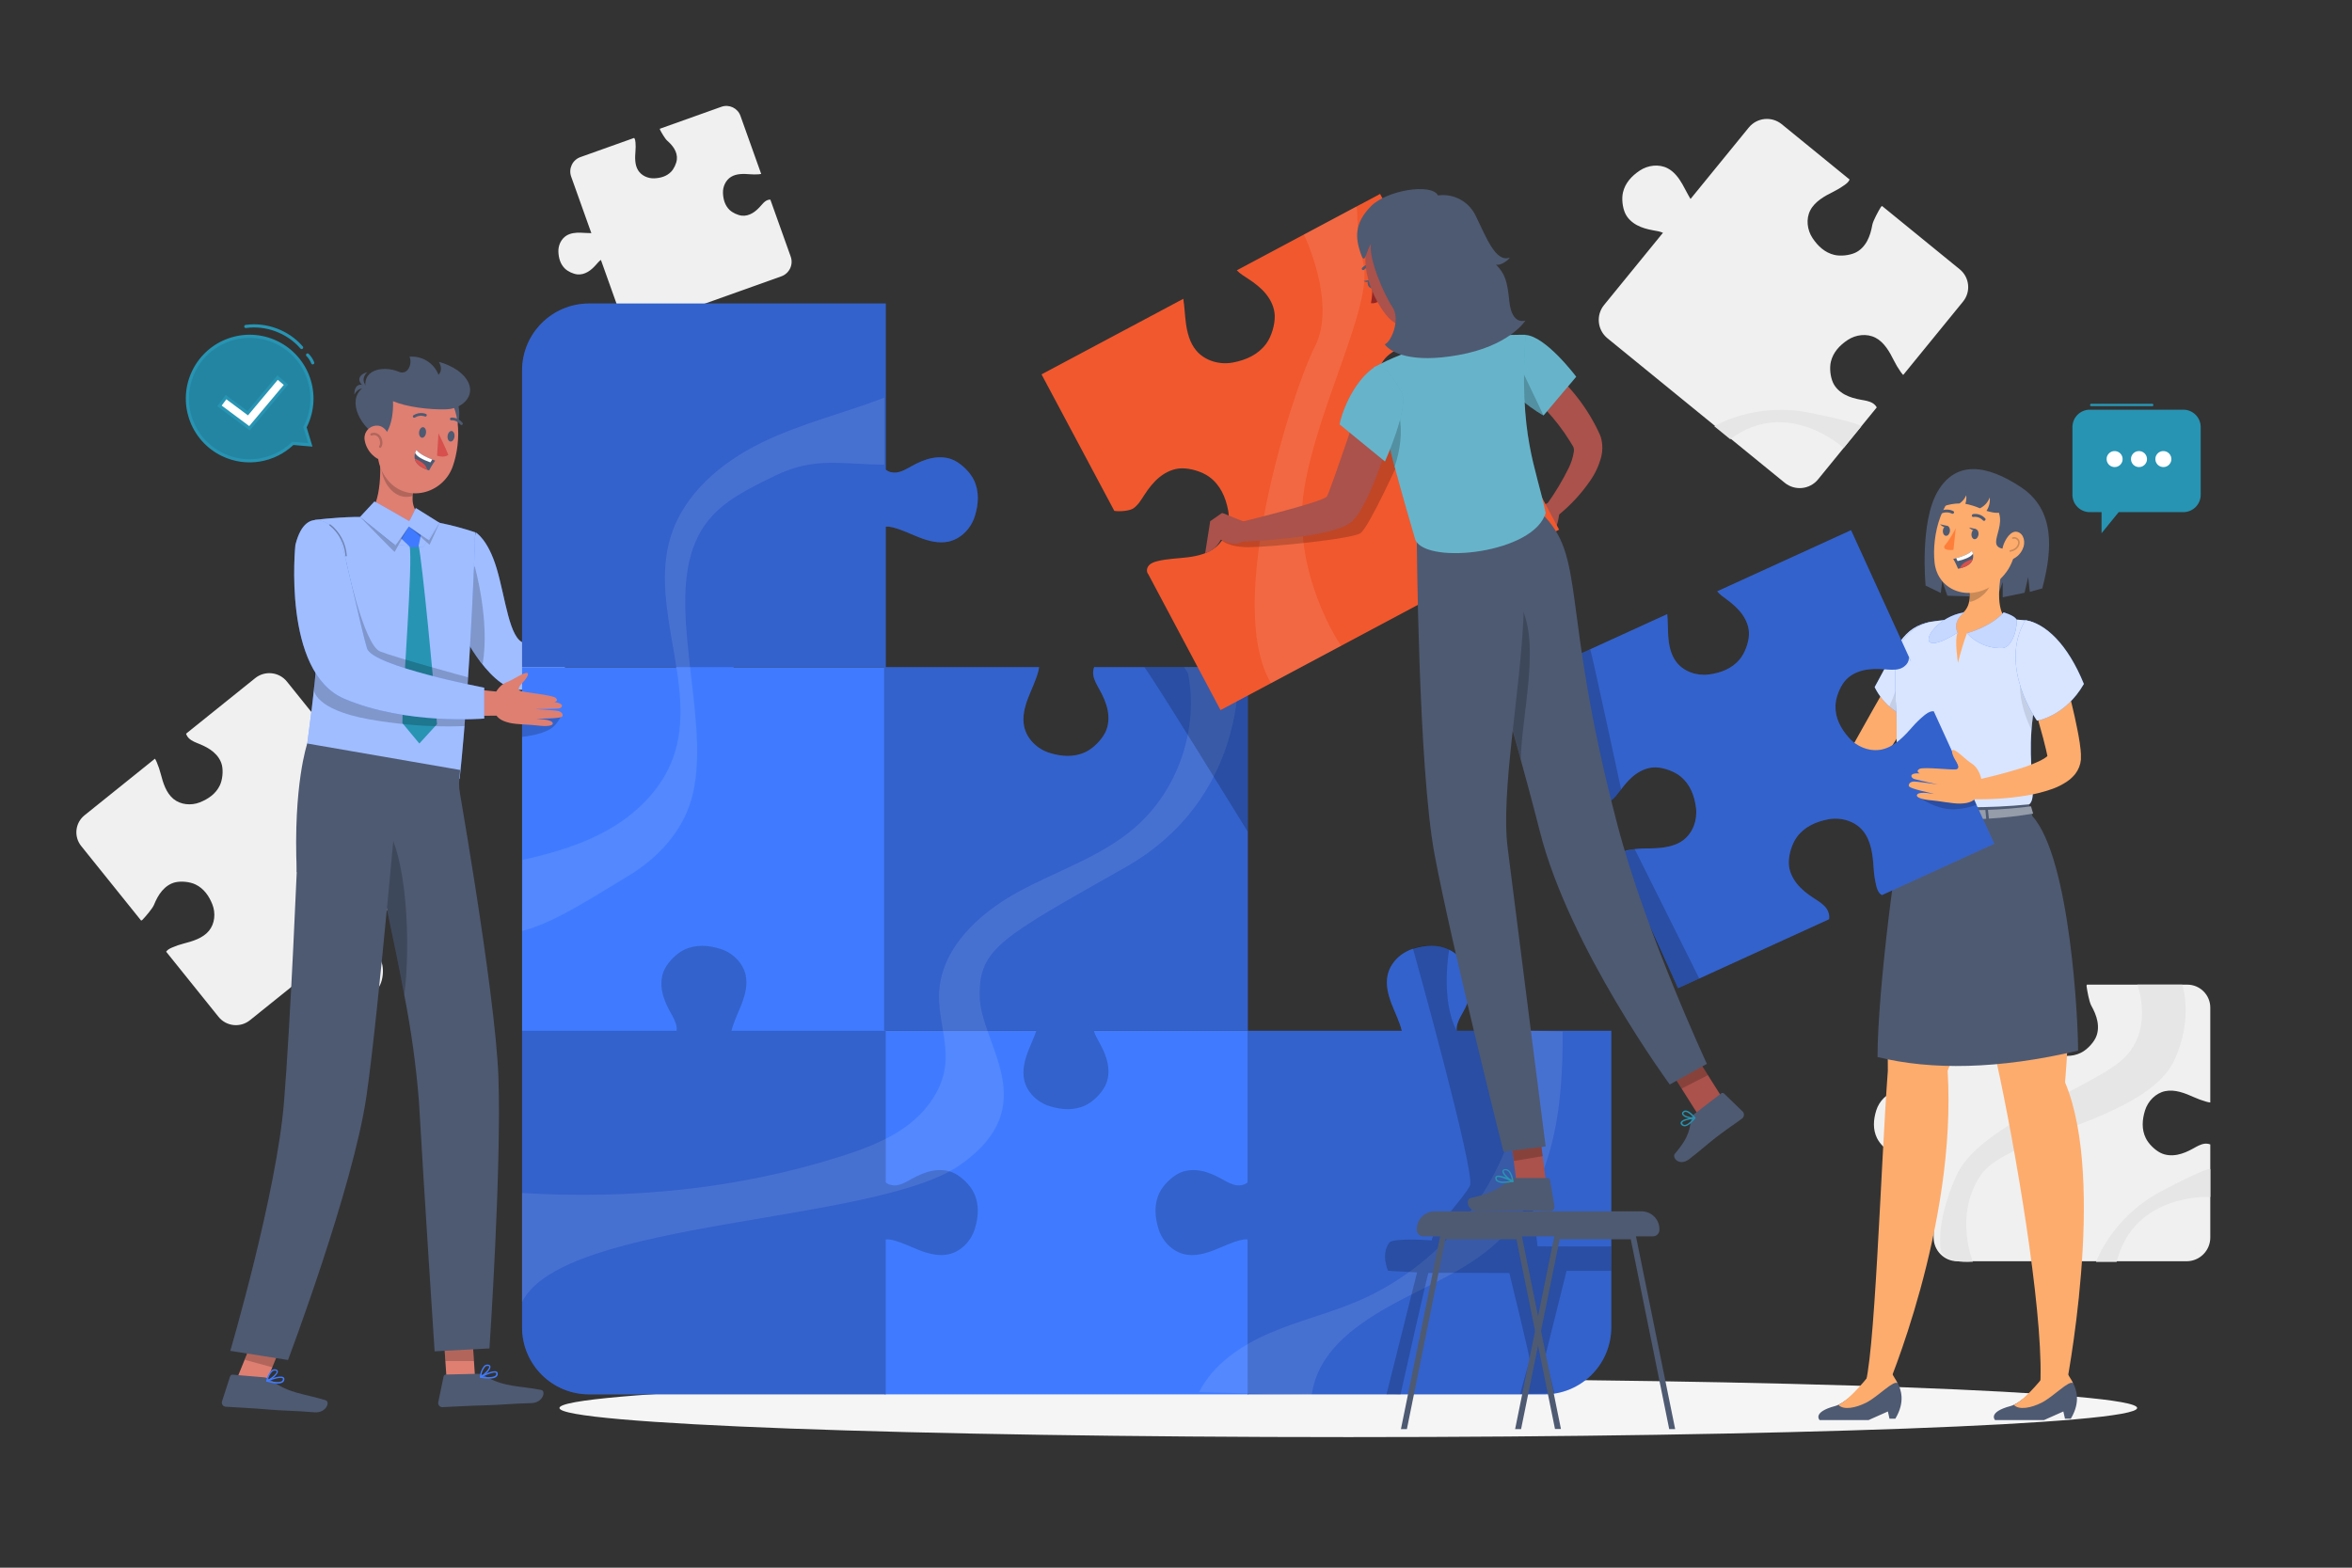 <?xml version="1.0" encoding="UTF-8"?>
<svg xmlns="http://www.w3.org/2000/svg" width="750" height="500" viewBox="0 0 750 500" fill="none">
  <rect x="0" y="0" width="750" height="500" fill="#333333" stroke="none"/>
  <path d="M704.811 394.701V365.008C704.248 364.782 703.606 364.701 703.007 364.776C701.685 364.942 700.512 365.667 699.346 366.311C697.753 367.192 696.071 367.957 694.282 368.294C692.493 368.631 690.577 368.513 688.95 367.698C687.116 366.779 685.114 364.807 684.223 362.959C682.876 360.163 683.077 357.122 684.001 354.159C684.925 351.196 687.374 348.653 690.411 348.013C693.53 347.357 696.818 348.686 699.554 349.918C700.836 350.495 702.154 350.985 703.508 351.364C703.924 351.48 704.367 351.589 704.81 351.634V321.372C704.81 317.325 701.529 314.044 697.482 314.044H665.45C665.376 314.205 665.339 314.378 665.363 314.566C665.529 315.888 666.194 319.514 666.838 320.68C667.719 322.274 668.484 323.955 668.821 325.744C669.158 327.533 669.04 329.449 668.225 331.076C667.306 332.91 665.334 334.912 663.486 335.803C660.69 337.15 657.649 336.949 654.686 336.025C651.723 335.101 649.18 332.652 648.54 329.615C647.871 326.439 649.262 323.086 650.514 320.321C651.088 319.052 651.565 317.743 651.926 316.398C652.129 315.639 652.306 314.8 652.065 314.044H624.072C619.94 314.044 616.59 317.394 616.59 321.526V350.984C614.897 350.394 613.268 349.607 611.59 348.964C609.395 348.123 607.003 347.528 604.703 348.012C601.666 348.651 599.217 351.195 598.293 354.158C597.369 357.121 597.168 360.162 598.515 362.958C599.406 364.807 601.407 366.778 603.242 367.697C604.87 368.513 606.785 368.63 608.574 368.293C610.363 367.956 612.045 367.191 613.638 366.31C614.591 365.783 615.55 365.207 616.591 364.922V394.699C616.591 398.877 619.978 402.264 624.156 402.264H697.247C701.424 402.266 704.811 398.879 704.811 394.701Z" fill="#F0F0F0"></path>
  <path d="M681.563 314.045C681.563 314.045 687.407 329.483 675.872 338.71C664.337 347.938 630.656 359.319 623.735 375.16C616.814 391.001 618.979 399.079 618.979 399.079C618.979 399.079 620.044 403.062 629.118 402.414C629.118 402.414 622.969 387.617 631.58 374.852C640.191 362.087 684.571 357.345 693.405 338.019C699.557 324.56 695.866 314.044 695.866 314.044H681.563V314.045Z" fill="#E6E6E6"></path>
  <path d="M668.377 402.485C668.377 402.485 673.346 388.324 689.078 379.993C704.811 371.662 704.811 372.924 704.811 372.924V381.76C704.811 381.76 680.495 380.293 674.941 402.485H668.377Z" fill="#E6E6E6"></path>
  <path d="M579.733 152.899L598.456 129.935C598.163 129.405 597.718 128.938 597.207 128.618C596.08 127.913 594.716 127.734 593.408 127.497C591.62 127.173 589.837 126.705 588.241 125.838C586.645 124.97 585.238 123.671 584.493 122.014C583.654 120.146 583.349 117.359 583.826 115.368C584.547 112.356 586.62 110.131 589.203 108.422C591.786 106.713 595.284 106.29 598.036 107.711C600.862 109.17 602.567 112.271 603.905 114.95C604.532 116.205 605.243 117.415 606.051 118.562C606.299 118.914 606.574 119.278 606.888 119.592L625.97 96.188C628.522 93.058 628.053 88.452 624.924 85.9L600.151 65.702C599.992 65.78 599.855 65.89 599.755 66.051C599.05 67.178 597.277 70.401 597.041 71.71C596.717 73.498 596.249 75.281 595.382 76.876C594.514 78.472 593.215 79.879 591.558 80.624C589.69 81.463 586.904 81.769 584.912 81.291C581.9 80.57 579.675 78.497 577.966 75.914C576.257 73.331 575.834 69.832 577.255 67.081C578.741 64.203 581.931 62.487 584.642 61.138C585.886 60.519 587.08 59.806 588.207 58.993C588.843 58.535 589.509 57.998 589.798 57.261L568.151 39.609C564.955 37.004 560.252 37.483 557.646 40.678L539.071 63.461C538.133 61.937 537.37 60.3 536.477 58.745C535.31 56.712 533.835 54.742 531.752 53.666C529 52.245 525.502 52.669 522.919 54.377C520.336 56.087 518.263 58.312 517.541 61.324C517.064 63.315 517.369 66.102 518.208 67.969C518.952 69.626 520.36 70.925 521.956 71.793C523.552 72.662 525.335 73.13 527.123 73.453C528.192 73.647 529.297 73.805 530.281 74.242L511.505 97.269C508.87 100.501 509.354 105.256 512.585 107.891L569.111 153.98C572.343 156.614 577.098 156.13 579.733 152.899Z" fill="#F0F0F0"></path>
  <path d="M546.647 135.945C546.647 135.945 559.419 128.126 576.84 131.604C594.26 135.082 593.464 136.058 593.464 136.058L587.892 142.891C587.892 142.891 570.012 126.423 551.723 140.084L546.647 135.945Z" fill="#E6E6E6"></path>
  <path d="M81.37 216.286L59.337 233.997C59.505 234.55 59.828 235.074 60.241 235.474C61.152 236.356 62.39 236.794 63.564 237.274C65.168 237.931 66.739 238.722 68.056 239.849C69.373 240.976 70.428 242.467 70.794 244.162C71.206 246.072 70.937 248.733 70.097 250.496C68.826 253.163 66.449 254.828 63.699 255.91C60.949 256.992 57.601 256.692 55.315 254.819C52.968 252.896 51.993 249.664 51.275 246.898C50.939 245.603 50.516 244.332 49.99 243.101C49.829 242.723 49.645 242.329 49.413 241.974L26.958 260.025C23.955 262.439 23.478 266.83 25.891 269.833L44.997 293.602C45.161 293.561 45.311 293.485 45.436 293.355C46.318 292.443 48.612 289.787 49.093 288.613C49.75 287.009 50.541 285.438 51.668 284.121C52.795 282.804 54.286 281.749 55.981 281.383C57.891 280.971 60.552 281.24 62.315 282.08C64.982 283.352 66.647 285.728 67.729 288.478C68.811 291.228 68.511 294.576 66.638 296.862C64.68 299.253 61.362 300.22 58.564 300.941C57.28 301.272 56.024 301.699 54.811 302.233C54.127 302.534 53.399 302.904 52.982 303.534L69.679 324.306C72.144 327.372 76.628 327.86 79.694 325.395L101.553 307.824C102.125 309.432 102.513 311.111 103.037 312.739C103.722 314.869 104.707 316.999 106.438 318.417C108.724 320.289 112.072 320.59 114.822 319.508C117.572 318.426 119.948 316.762 121.22 314.095C122.061 312.332 122.329 309.671 121.917 307.761C121.551 306.067 120.496 304.575 119.179 303.448C117.862 302.321 116.291 301.53 114.687 300.873C113.727 300.48 112.728 300.111 111.896 299.51L133.991 281.749C137.091 279.257 137.584 274.723 135.092 271.623L91.495 217.387C89.004 214.287 84.471 213.794 81.37 216.286Z" fill="#F0F0F0"></path>
  <path d="M252.139 81.845L245.65 63.665C245.255 63.65 244.845 63.74 244.495 63.917C243.722 64.307 243.162 65.008 242.589 65.657C241.806 66.544 240.944 67.38 239.922 67.978C238.9 68.575 237.702 68.922 236.527 68.778C235.203 68.616 233.547 67.846 232.597 66.909C231.161 65.491 230.62 63.585 230.538 61.569C230.456 59.553 231.4 57.46 233.12 56.405C234.886 55.322 237.19 55.417 239.134 55.574C240.045 55.647 240.959 55.659 241.871 55.596C242.151 55.577 242.446 55.546 242.727 55.477L236.114 36.948C235.23 34.47 232.504 33.178 230.026 34.063L210.413 41.063C210.403 41.178 210.418 41.292 210.474 41.402C210.864 42.175 212.064 44.25 212.713 44.823C213.601 45.606 214.437 46.468 215.034 47.49C215.631 48.512 215.978 49.71 215.834 50.885C215.672 52.209 214.903 53.866 213.965 54.815C212.547 56.251 210.641 56.792 208.625 56.874C206.609 56.956 204.516 56.012 203.461 54.292C202.357 52.493 202.477 50.137 202.638 48.17C202.712 47.268 202.718 46.362 202.645 45.46C202.604 44.951 202.529 44.399 202.216 43.988L185.076 50.105C182.546 51.008 181.227 53.791 182.13 56.321L188.568 74.358C187.402 74.367 186.233 74.241 185.065 74.214C183.538 74.179 181.943 74.337 180.64 75.136C178.92 76.191 177.976 78.283 178.058 80.3C178.14 82.316 178.681 84.222 180.117 85.64C181.066 86.577 182.723 87.347 184.047 87.509C185.222 87.653 186.42 87.306 187.442 86.709C188.464 86.112 189.326 85.276 190.109 84.388C190.577 83.857 191.039 83.295 191.614 82.893L198.121 101.125C199.034 103.683 201.848 105.017 204.406 104.104L249.158 88.131C251.719 87.217 253.052 84.403 252.139 81.845Z" fill="#F0F0F0"></path>
  <path d="M681.491 449.064C681.491 454.194 568.87 458.353 429.945 458.353C291.02 458.353 178.399 454.194 178.399 449.064C178.399 443.933 291.02 439.774 429.945 439.774C568.87 439.774 681.491 443.933 681.491 449.064Z" fill="#F5F5F5"></path>
  <path d="M696.218 130.671H666.387C663.332 130.671 660.855 133.148 660.855 136.203V157.81C660.855 160.865 663.332 163.342 666.387 163.342H670.137V170.066L675.601 163.342H696.219C699.274 163.342 701.751 160.865 701.751 157.81V136.203C701.75 133.147 699.273 130.671 696.218 130.671Z" fill="#2794B3"></path>
  <path d="M673.903 143.892C675.63 143.628 677.096 145.094 676.831 146.821C676.666 147.897 675.787 148.777 674.71 148.942C672.983 149.207 671.516 147.74 671.781 146.012C671.947 144.936 672.827 144.057 673.903 143.892ZM679.552 146.012C679.287 147.739 680.753 149.206 682.481 148.942C683.557 148.777 684.437 147.898 684.602 146.821C684.866 145.094 683.4 143.628 681.674 143.892C680.597 144.057 679.717 144.936 679.552 146.012ZM687.323 146.012C687.058 147.739 688.524 149.206 690.252 148.942C691.328 148.777 692.208 147.898 692.373 146.821C692.637 145.094 691.172 143.628 689.445 143.892C688.367 144.057 687.488 144.936 687.323 146.012Z" fill="white"></path>
  <path d="M666.832 129.537C673.321 129.537 679.81 129.537 686.298 129.537C686.781 129.537 686.781 128.787 686.298 128.787C679.809 128.787 673.32 128.787 666.832 128.787C666.349 128.787 666.348 129.537 666.832 129.537Z" fill="#2794B3"></path>
  <path d="M93.599 141.428L93.376 141.408L93.213 141.562C87.394 147.039 78.595 148.68 70.974 144.999C61.099 140.228 56.962 128.357 61.733 118.482C66.504 108.608 78.376 104.471 88.249 109.242C98.123 114.013 102.26 125.884 97.49 135.758C97.474 135.792 97.454 135.828 97.426 135.876C97.4 135.922 97.364 135.983 97.332 136.047L97.242 136.226L97.299 136.417L98.955 141.894L93.599 141.428Z" fill="#2385A1" stroke="#2794B3"></path>
  <path d="M78.372 104.125C84.924 103.195 91.873 105.813 96.183 110.836" stroke="#2794B3" stroke-miterlimit="10" stroke-linecap="round" stroke-linejoin="round"></path>
  <path d="M98.078 113.209C98.791 113.924 99.353 114.788 99.719 115.729" stroke="#2794B3" stroke-miterlimit="10" stroke-linecap="round" stroke-linejoin="round"></path>
  <path d="M78.618 131.513L78.997 131.795L79.3 131.433L88.512 120.445L91.196 122.693L79.557 136.578L69.99 129.455L72.081 126.646L78.618 131.513Z" fill="white" stroke="#2794B3"></path>
  <path d="M614.031 186.781C614.031 186.781 612.067 166.535 617.932 156.652C623.797 146.769 633.601 148.2 644.407 155.352C655.213 162.504 654.628 174.961 651.234 187.665L647.255 188.77L646.748 184.037L645.591 189.056L638.621 190.499V185.636L636.892 190.499L620.963 189.992L619.338 185.311L618.883 189.121L614.031 186.781Z" fill="#4E5A72"></path>
  <path d="M619.011 212.359C613.966 221.253 608.608 229.901 602.965 238.444L600.91 241.578C600.793 241.773 600.416 242.293 600.117 242.696C599.807 243.102 599.473 243.488 599.116 243.853C598.455 244.529 597.738 245.147 596.97 245.7C594.334 247.455 591.378 248.675 588.271 249.289C582.877 250.406 577.334 250.608 571.874 249.887C570.262 249.702 569.104 248.245 569.289 246.632C569.437 245.342 570.414 244.303 571.692 244.074H571.887C576.578 243.332 581.186 242.135 585.644 240.498C587.478 239.834 589.182 238.852 590.676 237.598C590.912 237.368 591.129 237.12 591.326 236.857C591.326 236.74 591.495 236.636 591.534 236.532C591.606 236.366 591.688 236.206 591.781 236.051L593.64 232.735C598.594 223.867 603.627 215.024 608.88 206.364C610.532 203.552 614.15 202.612 616.962 204.264C619.774 205.916 620.714 209.534 619.062 212.346L619.011 212.359Z" fill="#FDAC6D"></path>
  <path d="M561.822 244.281L564.059 242.422C564.899 241.717 566.029 241.465 567.089 241.746L572.043 243.046C574.028 243.571 575.637 245.025 576.36 246.947L576.802 248.13C573.317 251.485 567.062 252.525 567.062 252.525L565.32 253.032C563.825 253.496 562.236 252.661 561.772 251.166C561.771 251.164 561.771 251.162 561.77 251.16L560.743 247.701C560.392 246.448 560.815 245.106 561.822 244.281Z" fill="#FDAC6D"></path>
  <path d="M615.916 198.263C606.424 200.005 604.876 206.39 597.789 219.159C600.473 224.611 605.477 228.558 611.404 229.9C611.404 229.9 627.789 207.574 615.916 198.263Z" fill="#407BFF"></path>
  <path opacity="0.8" d="M615.916 198.263C606.424 200.005 604.876 206.39 597.789 219.159C600.473 224.611 605.477 228.558 611.404 229.9C611.404 229.9 627.789 207.574 615.916 198.263Z" fill="white"></path>
  <path opacity="0.1" d="M605.605 216.182C604.901 219.326 603.841 222.38 602.445 225.284C604.967 227.598 608.059 229.2 611.404 229.926C613.994 226.276 616.175 222.351 617.906 218.223L605.605 216.182Z" fill="black"></path>
  <path d="M604.486 211.059C604.271 216.66 604.358 222.268 604.746 227.859C605.045 235.154 603.771 255.92 608.946 257.234C612.938 259.575 633.184 258.716 646.11 257.052C652.261 255.245 641.832 239.107 653.249 208.94C655.239 203.739 651.246 198.355 645.447 197.809C643.9 197.666 642.261 197.536 640.584 197.458C634.678 197.061 628.753 197.061 622.847 197.458C620.923 197.627 618.946 197.848 617.021 198.108C610.143 198.901 604.694 204.557 604.486 211.059Z" fill="#407BFF"></path>
  <path opacity="0.8" d="M604.486 211.059C604.271 216.66 604.358 222.268 604.746 227.859C605.045 235.154 603.771 255.92 608.946 257.234C612.938 259.575 633.184 258.716 646.11 257.052C652.261 255.245 641.832 239.107 653.249 208.94C655.239 203.739 651.246 198.355 645.447 197.809C643.9 197.666 642.261 197.536 640.584 197.458C634.678 197.061 628.753 197.061 622.847 197.458C620.923 197.627 618.946 197.848 617.021 198.108C610.143 198.901 604.694 204.557 604.486 211.059Z" fill="white"></path>
  <path d="M607.997 257.87C607.997 257.87 601.417 309.025 601.989 341.508C599.713 371.962 597.802 435.9 594.33 442.817C594.447 444.364 599.882 444.715 601.339 443.779C601.339 443.779 624.121 390.959 621.052 341.507C641.974 289.897 640.726 257.869 640.726 257.869H607.997V257.87Z" fill="#FDAC6D"></path>
  <path d="M616.905 257.87C616.905 257.87 631.859 315.605 637.788 343.952C644.004 373.73 652.209 423.767 650.466 443.545C652.143 444.533 655.225 444.65 658.593 443.545C658.593 443.545 671.934 377.085 658.502 345.213C664.393 274.774 645.746 257.869 645.746 257.869H616.905V257.87Z" fill="#FDAC6D"></path>
  <path opacity="0.1" d="M644.225 216.831C643.575 223.528 646.501 230.211 647.801 232.786C648.079 229.02 648.623 225.279 649.426 221.59L644.225 216.831Z" fill="black"></path>
  <path d="M639.349 177.419C637.802 183.114 635.903 193.569 639.622 197.379C639.622 197.379 642.223 202.385 627.217 201.93C626.091 205.031 625.136 208.191 624.356 211.397C624.356 211.397 623.186 204.05 624.226 201.762C614.539 200.93 621.885 197.38 621.885 197.38C628.387 195.859 628.543 191.138 627.776 186.704L639.349 177.419Z" fill="#FDAC6D"></path>
  <path opacity="0.2" d="M634.628 183.322L627.775 188.822C627.975 189.859 628.08 190.912 628.087 191.969C630.545 191.618 634.082 188.952 634.589 186.404C634.791 185.387 634.804 184.343 634.628 183.322Z" fill="black"></path>
  <path d="M644.225 168.135C642.483 177.341 641.949 181.268 636.696 185.689C628.79 192.334 617.932 188.823 616.892 179.421C615.956 170.969 618.947 157.315 628.426 154.285C634.672 152.045 641.552 155.293 643.791 161.54C644.549 163.655 644.699 165.94 644.225 168.135Z" fill="#FDAC6D"></path>
  <path d="M636.293 161.476C641.377 168.043 630.936 175.586 641.377 175.144C651.819 174.702 647.58 159.969 641.377 156.614C635.174 153.259 636.293 161.476 636.293 161.476Z" fill="#4E5A72"></path>
  <path d="M641.351 156.731C640.051 163.012 639.036 164.637 633.445 162.934C634.279 161.672 634.647 160.159 634.485 158.656C633.934 160.171 632.814 161.411 631.364 162.115C629.867 161.475 628.307 160.995 626.709 160.685C627.002 159.811 627.095 158.882 626.982 157.967C626.546 159.023 625.809 159.927 624.862 160.568C623.147 160.584 621.447 160.883 619.83 161.452C619.856 154.806 631.065 147.667 641.351 156.731Z" fill="#4E5A72"></path>
  <path d="M644.955 175.186C644.197 176.83 642.781 178.077 641.054 178.619C638.908 179.191 637.985 176.734 638.7 174.276C639.337 172.065 641.223 169.075 643.316 169.647C645.41 170.219 646.021 173.027 644.955 175.186Z" fill="#FDAC6D"></path>
  <path d="M648.1 260.316L647.021 256.545C633.915 257.848 620.709 257.765 607.621 256.298L607.413 260.472C604.968 267.507 598.701 316.139 598.701 337.127C615.755 341.368 637.289 341.08 662.65 335.095C662.731 326.42 660.232 273.8 648.1 260.316Z" fill="#4E5A72"></path>
  <path d="M660.336 452.48H658.477L657.957 450.178L651.793 452.922H636.189C636.189 452.922 633.705 450.425 641.143 448.436C641.507 448.337 641.86 448.202 642.196 448.033C646.162 446.174 651.806 439.893 651.806 439.893H660.375C660.636 440.289 660.87 440.702 661.077 441.128C662.026 443.052 663.613 447.005 660.336 452.48Z" fill="#4E5A72"></path>
  <path d="M661.064 441.218C659.933 439.918 654.783 445.496 651.012 447.382C647.644 449.059 643.86 449.801 642.183 448.097C646.149 446.238 652.391 438.123 652.391 438.123H659.283C659.283 438.123 660.726 440.359 661.064 441.218Z" fill="#FDAC6D"></path>
  <path d="M604.382 452.48H602.523L602.003 450.178L595.839 452.922H580.235C580.235 452.922 577.751 450.425 585.189 448.436C585.553 448.337 585.906 448.202 586.242 448.033C590.208 446.174 595.851 439.893 595.851 439.893H604.42C604.681 440.289 604.915 440.702 605.122 441.128C606.112 443.052 607.672 447.005 604.382 452.48Z" fill="#4E5A72"></path>
  <path d="M605.111 441.218C603.98 439.918 598.83 445.496 595.059 447.382C591.691 449.059 587.907 449.801 586.23 448.097C590.196 446.238 596.438 438.123 596.438 438.123H603.33C603.33 438.123 604.707 440.359 605.111 441.218Z" fill="#FDAC6D"></path>
  <path d="M612.015 257.416V260.381C610.364 260.121 608.725 259.809 607.126 259.419V256.675C607.126 256.675 608.895 257.026 612.015 257.416Z" fill="#4E5A72"></path>
  <path d="M633.094 258.326L633.367 261.148C626.54 261.602 619.684 261.384 612.9 260.498L612.835 257.52C619.559 258.278 626.33 258.547 633.094 258.326Z" fill="#4E5A72"></path>
  <path d="M648.321 259.496C643.65 260.284 638.941 260.818 634.212 261.095L633.913 258.286C638.139 258.143 642.742 257.805 647.632 257.181L648.321 259.496Z" fill="#4E5A72"></path>
  <path opacity="0.4" d="M612.015 257.416V260.381C610.364 260.121 608.725 259.809 607.126 259.419V256.675C607.126 256.675 608.895 257.026 612.015 257.416Z" fill="white"></path>
  <path opacity="0.4" d="M633.094 258.326L633.367 261.148C626.54 261.602 619.684 261.384 612.9 260.498L612.835 257.52C619.559 258.278 626.33 258.547 633.094 258.326Z" fill="white"></path>
  <path opacity="0.4" d="M648.321 259.496C643.65 260.284 638.941 260.818 634.212 261.095L633.913 258.286C638.139 258.143 642.742 257.805 647.632 257.181L648.321 259.496Z" fill="white"></path>
  <path d="M619.206 258.299V260.9C619.212 261.268 619.502 261.569 619.869 261.589L624.069 261.771C624.442 261.793 624.762 261.509 624.784 261.136C624.786 261.109 624.786 261.082 624.784 261.056L624.641 258.455C624.628 258.102 624.344 257.818 623.991 257.805L619.934 257.584C619.554 257.562 619.228 257.852 619.206 258.232C619.206 258.255 619.205 258.277 619.206 258.299Z" fill="white"></path>
  <path d="M627.216 201.956C627.216 201.956 634.771 200.018 638.919 195.311C638.919 195.311 642.365 196.312 642.963 197.521C643.561 198.73 642.118 206.454 638.542 206.701C634.25 206.88 630.1 205.141 627.216 201.956Z" fill="#407BFF"></path>
  <path d="M624.226 201.76C624.226 201.76 618.218 205.83 615.657 204.972C613.095 204.114 618.05 196.559 626.45 195.284C626.45 195.284 622.418 197.924 624.226 201.76Z" fill="#407BFF"></path>
  <path opacity="0.7" d="M627.216 201.956C627.216 201.956 634.771 200.018 638.919 195.311C638.919 195.311 642.365 196.312 642.963 197.521C643.561 198.73 642.118 206.454 638.542 206.701C634.25 206.88 630.1 205.141 627.216 201.956Z" fill="white"></path>
  <path opacity="0.7" d="M624.226 201.76C624.226 201.76 618.218 205.83 615.657 204.972C613.095 204.114 618.05 196.559 626.45 195.284C626.45 195.284 622.418 197.924 624.226 201.76Z" fill="white"></path>
  <path d="M616.635 226.872C616.498 226.856 616.361 226.849 616.225 226.86C615.218 226.938 614.337 227.573 613.564 228.206C612.176 229.341 610.9 230.605 609.72 231.956C607.217 234.822 604.119 238.141 600.154 239.032C596.349 239.887 592.222 238.258 589.619 235.353C587.016 232.448 585.199 229.078 585.279 225.178C585.332 222.6 586.592 219.302 588.208 217.294C589.643 215.512 591.771 214.378 593.992 213.829C596.213 213.28 598.534 213.278 600.815 213.453C602.484 213.581 604.203 213.797 605.8 213.297C607.397 212.797 608.842 211.328 608.681 209.662L609.462 211.168L590.257 169.111C590.257 169.111 590.257 169.111 590.256 169.111L547.573 188.602C548.442 189.642 549.6 190.439 550.7 191.253C552.539 192.614 554.291 194.137 555.61 196.006C556.929 197.875 557.794 200.126 557.712 202.413C557.618 204.99 556.41 208.307 554.762 210.289C552.269 213.288 548.688 214.645 544.819 215.136C540.95 215.627 536.764 214.155 534.448 211.017C532.694 208.641 532.127 205.596 531.942 202.648C531.801 200.395 531.851 198.122 531.641 195.879C531.641 195.879 531.641 195.879 531.64 195.878L489.416 215.16L507.988 255.83C509.867 256.217 512.54 256.048 513.552 255.423C514.976 254.543 515.938 253.102 516.935 251.757C518.297 249.918 519.819 248.166 521.688 246.847C523.557 245.528 525.808 244.662 528.094 244.745C530.671 244.838 533.988 246.047 535.971 247.695C538.97 250.188 540.327 253.769 540.818 257.638C541.309 261.507 539.837 265.693 536.699 268.009C533.428 270.423 528.89 270.59 525.084 270.604C523.291 270.611 521.501 270.747 519.734 271.053C518.75 271.223 517.695 271.473 516.976 272.182C516.531 272.622 516.279 273.286 516.34 273.892C516.369 274.186 516.466 274.467 516.661 274.7L535.085 315.166L583.223 293.184C583.456 292.049 583.115 290.745 582.427 289.771C581.422 288.348 579.864 287.441 578.403 286.492C576.406 285.195 574.489 283.726 572.999 281.869C571.509 280.012 570.466 277.729 570.406 275.349C570.338 272.667 571.381 269.144 572.966 266.979C575.364 263.704 578.996 262.066 582.984 261.308C586.971 260.551 591.413 261.812 594.019 264.923C596.735 268.165 597.199 272.867 597.458 276.819C597.58 278.681 597.836 280.533 598.267 282.349C598.507 283.36 598.833 284.441 599.617 285.142C599.764 285.273 599.934 285.38 600.113 285.47L635.926 269.116C635.926 269.116 635.926 269.116 635.926 269.115L616.635 226.872Z" fill="#407BFF"></path>
  <path opacity="0.2" d="M616.635 226.872C616.498 226.856 616.361 226.849 616.225 226.86C615.218 226.938 614.337 227.573 613.564 228.206C612.176 229.341 610.9 230.605 609.72 231.956C607.217 234.822 604.119 238.141 600.154 239.032C596.349 239.887 592.222 238.258 589.619 235.353C587.016 232.448 585.199 229.078 585.279 225.178C585.332 222.6 586.592 219.302 588.208 217.294C589.643 215.512 591.771 214.378 593.992 213.829C596.213 213.28 598.534 213.278 600.815 213.453C602.484 213.581 604.203 213.797 605.8 213.297C607.397 212.797 608.842 211.328 608.681 209.662L609.462 211.168L590.257 169.111C590.257 169.111 590.257 169.111 590.256 169.111L547.573 188.602C548.442 189.642 549.6 190.439 550.7 191.253C552.539 192.614 554.291 194.137 555.61 196.006C556.929 197.875 557.794 200.126 557.712 202.413C557.618 204.99 556.41 208.307 554.762 210.289C552.269 213.288 548.688 214.645 544.819 215.136C540.95 215.627 536.764 214.155 534.448 211.017C532.694 208.641 532.127 205.596 531.942 202.648C531.801 200.395 531.851 198.122 531.641 195.879C531.641 195.879 531.641 195.879 531.64 195.878L489.416 215.16L507.988 255.83C509.867 256.217 512.54 256.048 513.552 255.423C514.976 254.543 515.938 253.102 516.935 251.757C518.297 249.918 519.819 248.166 521.688 246.847C523.557 245.528 525.808 244.662 528.094 244.745C530.671 244.838 533.988 246.047 535.971 247.695C538.97 250.188 540.327 253.769 540.818 257.638C541.309 261.507 539.837 265.693 536.699 268.009C533.428 270.423 528.89 270.59 525.084 270.604C523.291 270.611 521.501 270.747 519.734 271.053C518.75 271.223 517.695 271.473 516.976 272.182C516.531 272.622 516.279 273.286 516.34 273.892C516.369 274.186 516.466 274.467 516.661 274.7L535.085 315.166L583.223 293.184C583.456 292.049 583.115 290.745 582.427 289.771C581.422 288.348 579.864 287.441 578.403 286.492C576.406 285.195 574.489 283.726 572.999 281.869C571.509 280.012 570.466 277.729 570.406 275.349C570.338 272.667 571.381 269.144 572.966 266.979C575.364 263.704 578.996 262.066 582.984 261.308C586.971 260.551 591.413 261.812 594.019 264.923C596.735 268.165 597.199 272.867 597.458 276.819C597.58 278.681 597.836 280.533 598.267 282.349C598.507 283.36 598.833 284.441 599.617 285.142C599.764 285.273 599.934 285.38 600.113 285.47L635.926 269.116C635.926 269.116 635.926 269.116 635.926 269.115L616.635 226.872Z" fill="black"></path>
  <path opacity="0.2" d="M521.268 270.832L541.844 312.079L535.084 315.166L515.123 272.727C515.123 272.727 519.198 271.007 521.268 270.832Z" fill="black"></path>
  <path d="M630.912 170.317C630.878 171.206 630.345 171.945 629.721 171.969C629.098 171.993 628.62 171.292 628.654 170.403C628.688 169.514 629.221 168.774 629.845 168.751C630.469 168.727 630.946 169.428 630.912 170.317Z" fill="#4E5A72"></path>
  <path d="M632.671 166.123C632.55 166.127 632.43 166.083 632.343 165.99C630.989 164.53 629.312 164.879 629.292 164.883C629.043 164.935 628.808 164.779 628.771 164.527C628.735 164.275 628.909 164.026 629.161 163.971C629.249 163.952 631.353 163.512 633.034 165.325C633.201 165.506 633.182 165.801 632.992 165.986C632.9 166.073 632.784 166.119 632.671 166.123Z" fill="#4E5A72"></path>
  <path d="M618.558 163.839C618.449 163.8 618.358 163.722 618.309 163.613C618.207 163.389 618.322 163.119 618.563 163.011C620.989 161.929 622.823 162.985 622.9 163.031C623.118 163.16 623.175 163.437 623.027 163.65C622.88 163.863 622.585 163.931 622.367 163.803C622.296 163.761 620.861 162.962 618.932 163.823C618.807 163.879 618.673 163.881 618.558 163.839Z" fill="#4E5A72"></path>
  <path d="M623.648 168.457C623.648 168.457 621.932 171.902 620.116 174C619.798 174.367 619.942 174.942 620.385 175.139C621.525 175.647 622.919 175.348 622.919 175.348L623.648 168.457Z" fill="#FE7F3A"></path>
  <path d="M630.077 168.729L627.891 168.252C627.891 168.252 629.414 169.861 630.077 168.729Z" fill="#4E5A72"></path>
  <path d="M621.795 169.244C621.761 170.133 621.228 170.872 620.604 170.896C619.981 170.92 619.503 170.219 619.537 169.33C619.571 168.441 620.104 167.701 620.728 167.678C621.351 167.654 621.829 168.355 621.795 169.244Z" fill="#4E5A72"></path>
  <path d="M620.82 167.69L618.634 167.213C618.634 167.213 620.157 168.822 620.82 167.69Z" fill="#4E5A72"></path>
  <path opacity="0.2" d="M641.842 171.618C642.654 171.334 643.472 171.89 643.716 172.561C644.011 173.374 643.513 175.226 641.035 175.738" stroke="black" stroke-width="0.5" stroke-miterlimit="10" stroke-linecap="round" stroke-linejoin="round"></path>
  <path d="M622.847 178.273C623.543 179.341 624.38 181.41 624.38 181.41C624.581 181.368 624.782 181.326 624.981 181.274C627.695 180.635 628.743 179.442 629.081 178.313C629.264 177.695 629.227 177.09 629.134 176.612C629.032 176.058 628.834 175.686 628.834 175.686C627.597 176.884 625.114 177.674 623.769 178.041C623.207 178.2 622.847 178.273 622.847 178.273Z" fill="#4E5A72"></path>
  <path d="M623.768 178.041L624.244 178.954C626.799 178.346 628.516 177.575 629.133 176.612C629.031 176.058 628.833 175.686 628.833 175.686C627.597 176.884 625.113 177.674 623.768 178.041Z" fill="white"></path>
  <path d="M624.98 181.273C627.694 180.634 628.742 179.441 629.08 178.312C628.164 178.565 627.087 178.973 626.207 179.619C625.533 180.11 625.177 180.707 624.98 181.273Z" fill="#D7504D"></path>
  <path d="M656.383 208.991C657.982 214.192 659.4 219.394 660.661 224.66C661.298 227.261 661.896 229.965 662.429 232.683C662.689 234.048 662.962 235.414 663.17 236.857C663.274 237.585 663.378 238.313 663.456 239.107C663.456 239.51 663.534 239.926 663.56 240.407C663.56 240.615 663.56 240.888 663.56 241.187V241.616C663.572 241.833 663.572 242.05 663.56 242.266C663.405 243.916 662.787 245.489 661.779 246.804C661.039 247.737 660.162 248.552 659.178 249.223C657.724 250.209 656.151 251.009 654.497 251.603C651.71 252.593 648.837 253.32 645.915 253.775C640.417 254.657 634.85 255.032 629.284 254.893C627.661 254.854 626.378 253.507 626.417 251.884C626.449 250.546 628.505 246.743 629.809 246.439L628.777 249.094C633.861 247.963 639.037 246.688 643.874 245.193C646.187 244.499 648.443 243.63 650.623 242.592C651.461 242.197 652.243 241.694 652.951 241.097C653.185 240.876 653.302 240.681 653.25 240.707C653.049 240.941 652.926 241.232 652.899 241.539V241.695V241.617V241.383L652.782 240.681C652.678 240.148 652.548 239.563 652.405 238.978L651.482 235.285C650.806 232.775 650.091 230.24 649.375 227.704C647.932 222.62 646.475 217.483 645.071 212.386C644.192 209.246 646.024 205.988 649.163 205.109C652.262 204.241 655.484 206.014 656.41 209.096L656.383 208.991Z" fill="#FDAC6D"></path>
  <path d="M645.824 197.795C652.183 198.77 659.309 205.376 664.497 218.145C658.489 228.548 649.556 229.848 649.556 229.848C649.556 229.848 637.086 212.58 645.824 197.795Z" fill="#407BFF"></path>
  <path opacity="0.8" d="M645.824 197.795C652.183 198.77 659.309 205.376 664.497 218.145C658.489 228.548 649.556 229.848 649.556 229.848C649.556 229.848 637.086 212.58 645.824 197.795Z" fill="white"></path>
  <path opacity="0.2" d="M612.015 254.192C612.015 254.192 615.154 256.882 620.066 257.856C624.977 258.83 630.244 256.674 630.244 256.674L629.069 253.724L618.429 255.244L612.015 254.192Z" fill="black"></path>
  <path d="M631.752 248.272C631.752 248.272 631.117 245.083 628.864 243.617C626.611 242.15 625.203 240.38 623.452 239.405C621.702 238.43 622.63 240.97 623.396 242.221C624.163 243.472 625.02 244.898 623.987 245.322C622.954 245.746 613.433 244.491 612.068 245.242C610.703 245.993 612.179 246.678 612.179 246.678C612.179 246.678 609.858 246.435 609.512 247.329C609.422 247.561 609.589 248.246 610.629 248.523C612.969 249.145 617.948 250.196 617.948 250.196C617.663 250.13 611.426 249.271 610.475 249.264C609.232 249.255 608.641 249.885 608.66 250.606C608.686 251.632 616.384 252.961 616.669 253.243C616.669 253.243 612.263 252.33 611.405 253.338C610.547 254.346 613.289 255.072 615.828 255.253C618.156 255.419 622.68 256.354 625.063 256.293C627.999 256.218 629.954 255.508 631.029 252.972C632.103 250.436 631.752 248.272 631.752 248.272Z" fill="#FDAC6D"></path>
  <path opacity="0.2" d="M507.081 207.093C507.543 208.071 516.934 251.757 516.934 251.757C516.934 251.757 515.581 254.84 512.008 256.297L501.1 209.824L507.081 207.093Z" fill="black"></path>
  <path d="M151.665 169.795C151.665 169.795 155.552 171.871 158.377 181.318C161.202 190.765 162.401 203.87 167.134 205.066C171.868 206.262 184.424 194.963 184.424 194.963C184.424 194.963 193.477 200.891 193.084 201.076C192.69 201.261 177.244 218.052 167.134 219.887C157.024 221.721 146.988 201.076 146.988 201.076L151.665 169.795Z" fill="#407BFF"></path>
  <path opacity="0.5" d="M151.665 169.795C151.665 169.795 155.552 171.871 158.377 181.318C161.202 190.765 162.401 203.87 167.134 205.066C171.868 206.262 184.424 194.963 184.424 194.963C184.424 194.963 193.477 200.891 193.084 201.076C192.69 201.261 177.244 218.052 167.134 219.887C157.024 221.721 146.988 201.076 146.988 201.076L151.665 169.795Z" fill="white"></path>
  <path opacity="0.2" d="M153.888 211.833C153.351 211.196 152.842 210.548 152.332 209.912C150.655 207.706 149.112 205.402 147.709 203.012C146.814 201.485 145.958 199.962 145.158 198.416L151.353 180.541C151.353 180.541 156.323 198.026 153.888 211.833Z" fill="black"></path>
  <path d="M308.984 264.51C307.813 262.08 305.182 259.489 302.771 258.28C300.631 257.208 298.113 257.053 295.762 257.496C293.41 257.939 291.2 258.945 289.106 260.103C287.883 260.779 284.601 261.472 282.442 261.835V212.841H233.884C234.659 210.615 235.694 208.474 236.539 206.268C237.644 203.383 238.427 200.239 237.791 197.216C236.951 193.223 233.607 190.004 229.712 188.79C225.817 187.576 221.82 187.311 218.144 189.082C215.714 190.253 213.123 192.884 211.914 195.295C210.842 197.434 210.687 199.952 211.13 202.304C211.573 204.656 212.579 206.866 213.737 208.96C214.43 210.213 215.186 211.474 215.561 212.841H166.475V328.808H282.442V279.467C282.678 279.509 282.912 279.562 283.141 279.619C286.139 280.365 288.913 281.8 291.797 282.904C294.682 284.009 297.826 284.792 300.849 284.156C304.842 283.316 308.061 279.973 309.275 276.077C310.491 272.182 310.755 268.186 308.984 264.51Z" fill="#407BFF"></path>
  <path d="M398.054 328.754H282.087V444.721H398.054V328.754Z" fill="#407BFF"></path>
  <path d="M397.888 212.771H348.912C348.614 213.512 348.508 214.355 348.607 215.142C348.825 216.879 349.778 218.421 350.625 219.954C351.783 222.048 352.789 224.259 353.232 226.61C353.675 228.962 353.52 231.48 352.448 233.619C351.239 236.03 348.648 238.662 346.218 239.832C342.542 241.603 338.545 241.338 334.65 240.124C330.755 238.909 327.412 235.69 326.571 231.698C325.935 228.675 326.718 225.531 327.823 222.646C328.928 219.761 330.363 216.987 331.109 213.989C331.208 213.591 331.291 213.181 331.332 212.771H281.92V328.738H330.479C329.704 330.964 328.669 333.105 327.824 335.311C326.719 338.196 325.936 341.34 326.572 344.363C327.412 348.355 330.756 351.575 334.651 352.789C338.546 354.004 342.543 354.268 346.219 352.497C348.649 351.326 351.24 348.695 352.449 346.284C353.521 344.145 353.676 341.626 353.233 339.275C352.79 336.923 351.784 334.712 350.626 332.618C349.933 331.365 349.177 330.105 348.802 328.738H397.888V212.771Z" fill="#407BFF"></path>
  <g opacity="0.2">
    <path d="M397.888 212.771H348.912C348.614 213.512 348.508 214.355 348.607 215.142C348.825 216.879 349.778 218.421 350.625 219.954C351.783 222.048 352.789 224.259 353.232 226.61C353.675 228.962 353.52 231.48 352.448 233.619C351.239 236.03 348.648 238.662 346.218 239.832C342.542 241.603 338.545 241.338 334.65 240.124C330.755 238.909 327.412 235.69 326.571 231.698C325.935 228.675 326.718 225.531 327.823 222.646C328.928 219.761 330.363 216.987 331.109 213.989C331.208 213.591 331.291 213.181 331.332 212.771H281.92V328.738H330.479C329.704 330.964 328.669 333.105 327.824 335.311C326.719 338.196 325.936 341.34 326.572 344.363C327.412 348.355 330.756 351.575 334.651 352.789C338.546 354.004 342.543 354.268 346.219 352.497C348.649 351.326 351.24 348.695 352.449 346.284C353.521 344.145 353.676 341.626 353.233 339.275C352.79 336.923 351.784 334.712 350.626 332.618C349.933 331.365 349.177 330.105 348.802 328.738H397.888V212.771Z" fill="black"></path>
  </g>
  <path d="M310.544 153.094C309.373 150.664 306.742 148.073 304.331 146.864C302.192 145.792 299.674 145.637 297.322 146.08C294.97 146.523 292.76 147.529 290.666 148.687C289.134 149.534 287.592 150.487 285.854 150.705C284.661 150.855 283.339 150.539 282.442 149.79V96.804H187.843C176.042 96.804 166.475 106.371 166.475 118.172V212.771H282.442V167.993C283.184 167.886 283.964 168.02 284.701 168.204C287.699 168.95 290.472 170.385 293.357 171.49C296.242 172.595 299.386 173.378 302.409 172.742C306.402 171.902 309.621 168.559 310.835 164.663C312.05 160.767 312.315 156.77 310.544 153.094Z" fill="#407BFF"></path>
  <g opacity="0.2">
    <path d="M310.544 153.094C309.373 150.664 306.742 148.073 304.331 146.864C302.192 145.792 299.674 145.637 297.322 146.08C294.97 146.523 292.76 147.529 290.666 148.687C289.134 149.534 287.592 150.487 285.854 150.705C284.661 150.855 283.339 150.539 282.442 149.79V96.804H187.843C176.042 96.804 166.475 106.371 166.475 118.172V212.771H282.442V167.993C283.184 167.886 283.964 168.02 284.701 168.204C287.699 168.95 290.472 170.385 293.357 171.49C296.242 172.595 299.386 173.378 302.409 172.742C306.402 171.902 309.621 168.559 310.835 164.663C312.05 160.767 312.315 156.77 310.544 153.094Z" fill="black"></path>
  </g>
  <path d="M310.544 380.423C309.373 377.993 306.742 375.402 304.331 374.193C302.192 373.121 299.674 372.966 297.322 373.409C294.97 373.852 292.76 374.858 290.666 376.016C289.134 376.863 287.592 377.816 285.854 378.034C284.661 378.184 283.339 377.868 282.442 377.119V328.753H233.258C234.005 325.761 235.436 322.993 236.539 320.113C237.644 317.228 238.427 314.084 237.791 311.061C236.951 307.069 233.607 303.849 229.712 302.635C225.817 301.421 221.82 301.156 218.144 302.926C215.714 304.097 213.123 306.728 211.914 309.139C210.842 311.278 210.687 313.797 211.13 316.148C211.573 318.5 212.579 320.71 213.737 322.804C214.584 324.336 215.537 325.878 215.755 327.616C215.802 327.988 215.8 328.372 215.758 328.753H166.475V423.352C166.475 435.153 176.042 444.72 187.843 444.72H282.442V395.32C283.184 395.213 283.964 395.347 284.701 395.531C287.699 396.277 290.472 397.712 293.357 398.817C296.242 399.922 299.386 400.705 302.409 400.069C306.402 399.229 309.621 395.885 310.835 391.99C312.05 388.095 312.315 384.098 310.544 380.423Z" fill="#407BFF"></path>
  <g opacity="0.2">
    <path d="M310.544 380.423C309.373 377.993 306.742 375.402 304.331 374.193C302.192 373.121 299.674 372.966 297.322 373.409C294.97 373.852 292.76 374.858 290.666 376.016C289.134 376.863 287.592 377.816 285.854 378.034C284.661 378.184 283.339 377.868 282.442 377.119V328.753H233.258C234.005 325.761 235.436 322.993 236.539 320.113C237.644 317.228 238.427 314.084 237.791 311.061C236.951 307.069 233.607 303.849 229.712 302.635C225.817 301.421 221.82 301.156 218.144 302.926C215.714 304.097 213.123 306.728 211.914 309.139C210.842 311.278 210.687 313.797 211.13 316.148C211.573 318.5 212.579 320.71 213.737 322.804C214.584 324.336 215.537 325.878 215.755 327.616C215.802 327.988 215.8 328.372 215.758 328.753H166.475V423.352C166.475 435.153 176.042 444.72 187.843 444.72H282.442V395.32C283.184 395.213 283.964 395.347 284.701 395.531C287.699 396.277 290.472 397.712 293.357 398.817C296.242 399.922 299.386 400.705 302.409 400.069C306.402 399.229 309.621 395.885 310.835 391.99C312.05 388.095 312.315 384.098 310.544 380.423Z" fill="black"></path>
  </g>
  <path d="M464.509 328.755C464.466 328.375 464.465 327.99 464.511 327.618C464.729 325.881 465.682 324.339 466.529 322.806C467.687 320.711 468.693 318.501 469.136 316.15C469.579 313.798 469.424 311.28 468.352 309.141C467.143 306.73 464.552 304.098 462.122 302.928C458.446 301.157 454.449 301.421 450.554 302.635C446.659 303.85 443.316 307.07 442.475 311.062C441.839 314.085 442.622 317.229 443.727 320.114C444.83 322.994 446.261 325.763 447.008 328.754H397.824V377.12C396.927 377.869 395.605 378.185 394.412 378.035C392.675 377.817 391.133 376.864 389.6 376.017C387.506 374.859 385.295 373.853 382.943 373.41C380.591 372.967 378.073 373.122 375.934 374.194C373.523 375.403 370.891 377.994 369.721 380.424C367.95 384.1 368.215 388.097 369.429 391.992C370.644 395.887 373.863 399.23 377.855 400.071C380.878 400.707 384.022 399.924 386.907 398.819C389.792 397.714 392.566 396.279 395.564 395.534C396.301 395.351 397.081 395.216 397.823 395.323V444.723H492.422C504.223 444.723 513.79 435.156 513.79 423.355V328.756H464.509V328.755Z" fill="#407BFF"></path>
  <g opacity="0.2">
    <path d="M464.509 328.755C464.466 328.375 464.465 327.99 464.511 327.618C464.729 325.881 465.682 324.339 466.529 322.806C467.687 320.711 468.693 318.501 469.136 316.15C469.579 313.798 469.424 311.28 468.352 309.141C467.143 306.73 464.552 304.098 462.122 302.928C458.446 301.157 454.449 301.421 450.554 302.635C446.659 303.85 443.316 307.07 442.475 311.062C441.839 314.085 442.622 317.229 443.727 320.114C444.83 322.994 446.261 325.763 447.008 328.754H397.824V377.12C396.927 377.869 395.605 378.185 394.412 378.035C392.675 377.817 391.133 376.864 389.6 376.017C387.506 374.859 385.295 373.853 382.943 373.41C380.591 372.967 378.073 373.122 375.934 374.194C373.523 375.403 370.891 377.994 369.721 380.424C367.95 384.1 368.215 388.097 369.429 391.992C370.644 395.887 373.863 399.23 377.855 400.071C380.878 400.707 384.022 399.924 386.907 398.819C389.792 397.714 392.566 396.279 395.564 395.534C396.301 395.351 397.081 395.216 397.823 395.323V444.723H492.422C504.223 444.723 513.79 435.156 513.79 423.355V328.756H464.509V328.755Z" fill="black"></path>
  </g>
  <g opacity="0.1">
    <path d="M166.481 380.501C200.703 382.594 235.163 379.273 267.846 368.91C275.317 366.541 282.808 363.795 289.114 359.14C295.42 354.485 300.48 347.641 301.391 339.856C302.288 332.186 299.152 324.552 299.459 316.835C300.025 302.641 311.934 291.474 324.383 284.631C336.832 277.788 350.837 273.408 361.634 264.176C375.527 252.298 382.349 232.704 378.837 214.766L377.611 212.771H394.794C394.794 212.771 398.396 254.227 358.737 276.684C319.078 299.141 312.15 302.486 312.389 317.776C312.628 333.066 333.174 352.657 306.177 371.531C279.18 390.405 179.774 388.685 166.475 415.237L166.481 380.501Z" fill="white"></path>
  </g>
  <g opacity="0.1">
    <path d="M281.958 126.846C268.67 131.967 255.537 134.974 242.741 141.241C229.945 147.509 218.04 157.544 213.845 171.258C206.918 193.905 222.638 219.259 214.683 241.56C211.263 251.148 203.725 258.839 195.024 264.012C186.323 269.185 176.477 272.063 166.615 274.257L166.475 296.897C176.337 294.703 191.442 284.658 200.143 279.485C208.844 274.312 216.382 266.621 219.802 257.033C227.757 234.732 213.543 199.084 220.47 176.437C224.665 162.723 234.286 158.01 247.082 151.742C259.878 145.474 268.5 148.17 281.958 148.175V126.846Z" fill="white"></path>
  </g>
  <g opacity="0.1">
    <path d="M480.155 328.527C486.381 335.325 486.017 345.84 483.853 354.801C477.45 381.317 457.966 404.337 432.873 415.034C423.711 418.94 413.937 421.268 404.795 425.218C395.653 429.168 386.85 435.125 382.353 444.011L418.268 444.945C420.08 431.699 431.099 423.329 442.74 416.754C454.381 410.18 467.338 405.481 477.156 396.406C486.065 388.171 491.698 376.85 494.72 365.101C497.742 353.352 498.31 341.115 498.31 328.984L480.155 328.527Z" fill="white"></path>
  </g>
  <path d="M142.527 441.707L151.527 439.967L150.106 418.713L141.107 420.453L142.527 441.707Z" fill="#DE7F72"></path>
  <path opacity="0.2" d="M150.305 421.4L151.161 434.104H142.031L141.293 423.14L150.305 421.4Z" fill="black"></path>
  <path d="M152.23 438.161L142.212 438.394C141.84 438.409 141.525 438.673 141.445 439.036L139.757 447.203C139.605 447.918 140.06 448.621 140.775 448.773C140.898 448.799 141.025 448.808 141.15 448.798C144.76 448.642 149.978 448.311 154.518 448.221C159.812 448.099 163.184 447.662 169.404 447.513C173.176 447.43 174.164 443.612 172.588 443.309C165.387 441.911 160.762 442.494 154.496 438.79C153.816 438.37 153.03 438.151 152.23 438.161Z" fill="#4E5A72"></path>
  <path d="M153.005 439.228C152.988 439.139 153.033 439.05 153.115 439.011C153.529 438.781 157.18 436.822 158.347 437.46C158.561 437.571 158.701 437.787 158.716 438.027C158.773 438.425 158.626 438.825 158.325 439.09C157.331 439.994 154.709 439.71 153.227 439.442C153.116 439.423 153.028 439.338 153.005 439.228ZM153.9 439.083C155.926 439.367 157.444 439.248 157.992 438.734C158.194 438.562 158.288 438.295 158.24 438.035C158.245 437.939 158.195 437.849 158.111 437.802L158.032 437.805C157.331 437.558 155.378 438.357 153.9 439.083Z" fill="#407BFF"></path>
  <path d="M153.091 439.37C153.029 439.326 152.995 439.251 153.003 439.175C153.08 437.88 153.559 436.642 154.374 435.632C154.7 435.334 155.135 435.186 155.575 435.222C156.173 435.276 156.345 435.573 156.395 435.809C156.572 436.848 154.408 438.875 153.317 439.386C153.262 439.408 153.202 439.41 153.145 439.393L153.091 439.37ZM155.58 435.659C155.257 435.629 154.935 435.734 154.692 435.949C154.008 436.752 153.588 437.746 153.49 438.796C154.612 438.098 156.041 436.513 156.014 435.892C156.014 435.892 156.008 435.76 155.807 435.702L155.58 435.659Z" fill="#407BFF"></path>
  <path d="M75.621 439.527L84.444 441.931L92.521 422.164L83.685 419.759L75.621 439.527Z" fill="#DE7F72"></path>
  <path opacity="0.2" d="M82.206 423.5L91.042 425.906L86.877 436.099L78.041 433.694L82.206 423.5Z" fill="black"></path>
  <path d="M84.231 439.29L74.206 438.438C73.835 438.413 73.493 438.641 73.374 438.994L70.802 446.93C70.573 447.624 70.951 448.372 71.645 448.601C71.765 448.64 71.889 448.663 72.015 448.667C75.621 448.902 80.844 449.136 85.368 449.536C90.644 449.985 94.044 449.915 100.244 450.438C104.003 450.762 105.397 447.073 103.849 446.601C96.854 444.435 92.18 444.515 86.363 440.158C85.746 439.679 85.008 439.378 84.231 439.29Z" fill="#4E5A72"></path>
  <path d="M84.886 440.434C84.879 440.344 84.933 440.26 85.019 440.23C85.455 440.046 89.297 438.492 90.388 439.253C90.588 439.387 90.704 439.616 90.694 439.857C90.687 440.254 90.502 440.626 90.19 440.872C89.104 441.663 86.515 441.097 85.07 440.671C84.954 440.657 84.871 440.551 84.886 440.434ZM85.791 440.387C87.774 440.888 89.284 440.933 89.896 440.482C90.106 440.325 90.226 440.075 90.218 439.813C90.235 439.715 90.188 439.616 90.101 439.567L90.022 439.562C89.367 439.24 87.3 439.822 85.791 440.387Z" fill="#407BFF"></path>
  <path d="M84.956 440.585C84.893 440.538 84.866 440.457 84.89 440.382C85.106 439.103 85.716 437.923 86.635 437.007C86.986 436.747 87.431 436.646 87.86 436.729C88.449 436.847 88.601 437.162 88.612 437.401C88.689 438.454 86.319 440.236 85.166 440.625C85.114 440.641 85.057 440.637 85.008 440.615L84.956 440.585ZM87.831 437.165C87.517 437.101 87.19 437.171 86.93 437.358C86.172 438.089 85.649 439.029 85.428 440.059C86.619 439.487 88.21 438.065 88.251 437.444C88.251 437.444 88.26 437.312 88.066 437.233C87.976 437.192 87.878 437.167 87.779 437.161L87.831 437.165Z" fill="#407BFF"></path>
  <path d="M156.076 430.067L138.589 431C138.589 431 135.206 379.613 133.582 351.161C132.678 339.834 131.121 328.569 128.921 317.422C125.912 301.112 122.011 283.462 118.805 269.637C115.421 255.078 112.802 244.726 112.802 244.726L144.987 243.338C144.987 243.338 157.893 315.577 158.936 343.418C159.966 372.556 156.076 430.067 156.076 430.067Z" fill="#4E5A72"></path>
  <path opacity="0.2" d="M128.92 317.421C125.911 301.111 122.01 283.461 118.804 269.636L122.407 262.565C129.939 272.242 130.992 301.567 128.92 317.421Z" fill="black"></path>
  <path d="M127.56 244.141C127.56 244.141 120.725 323.074 116.85 349.643C112.608 378.746 91.841 433.759 91.841 433.759L73.43 430.843C73.43 430.843 88.205 380.567 90.565 351.453C92.582 326.659 94.665 278.216 95.543 256.491C95.766 250.266 100.747 245.265 106.971 245.016L127.56 244.141Z" fill="#4E5A72"></path>
  <path d="M100.389 165.827C101.588 175.97 102.029 186.189 101.708 196.399C101.526 203.534 100.983 210.301 100.452 216.417C99.096 230.743 97.165 241.557 97.047 245.285L146.572 248.359C150.314 212.793 151.536 169.781 151.536 169.781C147.815 168.534 144.019 167.521 140.171 166.747C139.355 166.57 138.528 166.434 137.688 166.298C130.794 165.424 123.856 164.95 116.907 164.876C115.581 164.854 114.257 164.858 112.933 164.888C106.33 165.041 100.389 165.827 100.389 165.827Z" fill="#407BFF"></path>
  <path opacity="0.5" d="M100.389 165.827C101.588 175.97 102.029 186.189 101.708 196.399C101.526 203.534 100.983 210.301 100.452 216.417C99.096 230.743 97.165 241.557 97.047 245.285L146.572 248.359C150.314 212.793 151.536 169.781 151.536 169.781C147.815 168.534 144.019 167.521 140.171 166.747C139.355 166.57 138.528 166.434 137.688 166.298C130.794 165.424 123.856 164.95 116.907 164.876C115.581 164.854 114.257 164.858 112.933 164.888C106.33 165.041 100.389 165.827 100.389 165.827Z" fill="white"></path>
  <path d="M132.451 172.327C126.436 172.224 120.765 169.503 116.921 164.876C121.947 160.685 121.59 148.433 120.808 141.671L122.897 143.727L132.708 153.425C132.144 154.953 131.768 156.544 131.588 158.163C131.326 161.619 132.6 164.743 137.649 166.301C138.808 168.595 138.212 172.595 132.451 172.327Z" fill="#DE7F72"></path>
  <path opacity="0.2" d="M132.708 153.424C132.144 154.952 131.768 156.543 131.588 158.162C126.364 159.898 121.811 154.464 121.564 148.751C121.478 146.768 122.562 144.866 122.845 143.741L132.708 153.424Z" fill="black"></path>
  <path d="M145.94 128.478C147.085 131.992 146.563 139.235 141.615 136.931C136.667 134.627 143.971 122.469 145.94 128.478Z" fill="#4E5A72"></path>
  <path d="M120.616 133.518C120.186 142.585 119.46 147.875 123.508 152.947C129.602 160.633 141.208 157.588 144.354 148.815C147.179 140.917 147.405 127.421 138.986 122.949C132.875 119.714 125.298 122.045 122.062 128.156C121.184 129.813 120.69 131.645 120.616 133.518Z" fill="#DE7F72"></path>
  <path d="M142.479 130.548C148.8 130.275 153.689 123.851 145.918 118.132C144.093 116.889 142.068 115.968 139.932 115.41C139.932 115.41 141.532 117.792 139.831 119.521C138.357 115.762 134.584 113.423 130.561 113.774C131.587 115.743 130.173 119.832 127.178 118.57C122.632 116.673 115.954 117.57 116.517 123.243C110.58 126.268 113.509 135.508 121.571 139.969C125.922 136.416 125.318 127.951 125.318 127.951C129.608 129.779 136.763 130.728 142.479 130.548Z" fill="#4E5A72"></path>
  <path d="M117.74 123.985C117.74 123.985 114.158 121.715 117.089 118.714C113.149 119.824 114.238 122.957 117.74 123.985Z" fill="#4E5A72"></path>
  <path d="M118.257 124.903C118.257 124.903 115.038 122.141 112.997 125.819C112.928 121.755 116.258 121.876 118.257 124.903Z" fill="#4E5A72"></path>
  <path d="M116.326 140.645C116.78 142.873 118.104 144.829 120.005 146.077C122.539 147.703 124.729 145.635 124.777 142.771C124.838 140.198 123.579 136.199 120.66 135.768C118.483 135.506 116.505 137.059 116.243 139.236C116.186 139.707 116.215 140.184 116.326 140.645Z" fill="#DE7F72"></path>
  <path d="M97.981 237.137C97.981 237.137 93.435 250.302 94.635 278.11L111.767 283.703L124.015 265.144L146.851 264.768L146.388 249.725L146.725 245.575L97.981 237.137Z" fill="#4E5A72"></path>
  <path d="M133.643 137.816C133.538 138.744 133.946 139.548 134.554 139.611C135.162 139.674 135.741 138.972 135.846 138.044C135.951 137.116 135.544 136.313 134.935 136.25C134.326 136.187 133.748 136.888 133.643 137.816Z" fill="#4E5A72"></path>
  <path d="M142.725 139.03C142.619 139.958 143.027 140.761 143.635 140.824C144.243 140.887 144.822 140.186 144.927 139.257C145.032 138.329 144.625 137.525 144.016 137.463C143.408 137.4 142.83 138.102 142.725 139.03Z" fill="#4E5A72"></path>
  <path d="M139.822 138.179C139.822 138.179 142.237 143.124 142.966 145.109C141.542 146.129 139.378 145.339 139.378 145.339L139.822 138.179Z" fill="#D7504D"></path>
  <path d="M131.87 133.184C132.004 133.257 132.173 133.258 132.313 133.172C133.983 132.15 135.45 132.813 135.465 132.82C135.684 132.922 135.946 132.828 136.05 132.611C136.154 132.393 136.06 132.134 135.842 132.032C135.765 131.996 133.926 131.164 131.855 132.432C131.648 132.559 131.583 132.827 131.709 133.031C131.75 133.098 131.806 133.149 131.87 133.184Z" fill="#4E5A72"></path>
  <path d="M147.185 135.568C147.268 135.56 147.349 135.528 147.418 135.471C147.606 135.318 147.636 135.042 147.484 134.855C145.968 132.98 143.969 133.193 143.879 133.191C143.639 133.218 143.464 133.434 143.488 133.674C143.512 133.913 143.724 134.086 143.962 134.062C144.045 134.05 145.587 133.906 146.804 135.411C146.9 135.528 147.045 135.582 147.185 135.568Z" fill="#4E5A72"></path>
  <path d="M114.809 164.877L119.379 159.954C119.426 159.822 130.432 166.19 130.432 166.19C130.659 166.193 132.581 162.022 132.581 162.022L140.163 166.762C140.163 166.762 135.031 174.469 134.782 174.551C134.534 174.634 125.431 173.558 125.431 173.558L114.809 164.877Z" fill="#407BFF"></path>
  <path opacity="0.5" d="M114.818 164.877L119.388 159.954C119.435 159.822 130.441 166.19 130.441 166.19C130.668 166.193 132.59 162.022 132.59 162.022L140.172 166.762C140.172 166.762 135.04 174.469 134.791 174.551C134.543 174.634 125.44 173.558 125.44 173.558L114.818 164.877Z" fill="white"></path>
  <path d="M133.44 173.744C134.583 178.339 138.47 219.16 139.354 230.969L133.722 237.137L128.315 230.631C128.414 219.334 131.723 179.777 130.607 173.942L133.44 173.744Z" fill="#2794B3"></path>
  <path d="M130.869 174.555L133.407 174.449L134.213 170.679L130.366 167.931L127.897 171.738L130.869 174.555Z" fill="#407BFF"></path>
  <path opacity="0.2" d="M100.094 220.002C100.094 220.002 100.182 226.294 117.706 229.416C135.23 232.538 148.132 231.518 148.128 231.563C148.124 231.607 149.632 224.142 149.632 224.142L100.496 211.833L100.094 220.002Z" fill="black"></path>
  <path opacity="0.2" d="M110.369 178.975C110.369 178.975 115.963 205.698 121.211 207.774C126.459 209.851 149.273 216.034 149.273 216.034L148.782 223.087L124.292 217.795C124.292 217.795 110.286 207.569 110.369 206.611C110.452 205.652 110.369 178.975 110.369 178.975Z" fill="black"></path>
  <g opacity="0.2">
    <path d="M118.562 138.918C118.988 138.74 119.447 138.704 119.878 138.889C120.254 139.05 120.571 139.341 120.784 139.688C121.022 140.073 121.153 140.522 121.189 140.972C121.221 141.37 121.222 141.856 120.958 142.185C120.831 142.343 120.804 142.561 120.958 142.715C121.089 142.846 121.361 142.874 121.488 142.715C121.866 142.245 121.978 141.667 121.946 141.073C121.913 140.458 121.758 139.837 121.432 139.309C120.794 138.275 119.526 137.71 118.363 138.195C118.176 138.273 118.043 138.443 118.101 138.656C118.15 138.832 118.374 138.996 118.562 138.918Z" fill="black"></path>
  </g>
  <path opacity="0.2" d="M114.818 164.877C114.818 164.877 125.804 176.165 125.848 176.034C125.891 175.904 130.366 167.931 130.366 167.931L126.109 173.947L114.818 164.877Z" fill="black"></path>
  <path opacity="0.2" d="M130.366 167.931L136.804 172.339L140.173 166.762L136.978 173.744L130.366 167.931Z" fill="black"></path>
  <path d="M138.775 146.915C137.931 147.956 136.83 150.03 136.83 150.03C136.624 149.964 136.418 149.898 136.217 149.822C133.448 148.858 132.481 147.497 132.25 146.279C132.126 145.612 132.23 144.984 132.379 144.494C132.546 143.925 132.794 143.558 132.794 143.558C133.957 144.946 136.469 146.043 137.836 146.573C138.406 146.799 138.775 146.915 138.775 146.915Z" fill="#4E5A72"></path>
  <path d="M137.836 146.572L137.239 147.475C134.633 146.561 132.921 145.568 132.379 144.493C132.546 143.924 132.794 143.557 132.794 143.557C133.957 144.945 136.47 146.042 137.836 146.572Z" fill="white"></path>
  <path d="M136.217 149.82C133.448 148.856 132.481 147.495 132.25 146.277C133.181 146.642 134.263 147.185 135.113 147.956C135.765 148.544 136.072 149.207 136.217 149.82Z" fill="#D7504D"></path>
  <path d="M152.736 220.001C152.736 220.001 159.644 220.7 159.444 220.7C159.244 220.7 159.448 228.235 159.448 228.235C159.448 228.235 152.269 228.339 152.16 228.235C152.052 228.131 152.736 220.001 152.736 220.001Z" fill="#DE7F72"></path>
  <path opacity="0.2" d="M166.475 235.014C166.475 235.014 174.371 234.362 177.015 231.245C179.659 228.128 178.959 227.295 178.959 227.295L166.475 226.803V235.014Z" fill="black"></path>
  <path d="M157.719 221.536C157.719 221.536 158.965 218.61 161.415 217.656C163.865 216.702 165.568 215.288 167.439 214.705C169.31 214.122 167.914 216.368 166.929 217.413C165.944 218.458 164.839 219.652 165.743 220.264C166.647 220.877 176.015 221.578 177.171 222.57C178.328 223.562 176.777 223.922 176.777 223.922C176.777 223.922 179.048 224.154 179.201 225.078C179.241 225.318 178.944 225.941 177.893 225.997C175.528 226.124 170.551 226.136 170.551 226.136C170.837 226.13 176.981 226.554 177.893 226.738C179.085 226.978 179.525 227.699 179.363 228.386C179.133 229.363 171.497 229.096 171.167 229.31C171.167 229.31 175.568 229.317 176.188 230.454C176.808 231.591 174.037 231.738 171.57 231.404C169.308 231.098 164.789 231.088 162.52 230.554C159.723 229.895 157.994 228.824 157.472 226.181C156.95 223.538 157.719 221.536 157.719 221.536Z" fill="#DE7F72"></path>
  <path d="M94.191 173.814C94.191 173.814 89.927 214.372 109.765 222.846C129.603 231.32 154.406 229.173 154.406 229.173V219.332C154.406 219.332 118.82 212.511 117.042 206.811C115.264 201.111 109.839 175.518 108.296 171.003C107.377 168.315 97.746 159.491 94.191 173.814Z" fill="#407BFF"></path>
  <path opacity="0.5" d="M94.191 173.814C94.191 173.814 89.927 214.372 109.765 222.846C129.603 231.32 154.406 229.173 154.406 229.173V219.332C154.406 219.332 118.82 212.511 117.042 206.811C115.264 201.111 109.839 175.518 108.296 171.003C107.377 168.315 97.746 159.491 94.191 173.814Z" fill="white"></path>
  <g opacity="0.3">
    <path d="M105.07 167.596C108.025 169.937 109.9 173.477 110.144 177.243C110.163 177.531 110.613 177.533 110.594 177.243C110.343 173.365 108.437 169.693 105.388 167.278C105.163 167.099 104.842 167.416 105.07 167.596Z" fill="black"></path>
  </g>
  <path opacity="0.2" d="M364.855 212.771C365.572 212.771 397.889 265.273 397.889 265.273V212.771H364.855Z" fill="black"></path>
  <path opacity="0.2" d="M450.555 302.497C450.555 302.497 470.627 374.26 468.74 378.151C466.853 382.042 456.867 392.191 456.552 395.614C456.552 395.614 444.241 394.706 443.03 396.32C440.22 400.066 442.626 405.301 442.626 405.301L451.872 405.821L442.11 444.806C442.439 444.582 446.574 444.806 446.574 444.806C446.574 444.806 455.258 406.126 455.487 406.011C455.716 405.896 481.294 406.011 481.294 406.011C481.294 406.011 488.18 434.001 487.836 434.116C487.492 434.231 484.739 444.582 484.739 444.582L495.653 444.339L492.762 432.51L499.537 405.322H513.791C513.791 405.322 513.691 397.421 513.791 397.521C513.891 397.621 490.292 397.521 490.292 397.521C490.292 397.521 483.936 343.261 483.592 342.917C483.455 342.78 480.025 336.394 475.946 328.755H464.508C459.199 318.795 462.122 302.787 462.122 302.787C462.122 302.787 456.52 300.275 450.555 302.497Z" fill="black"></path>
  <path d="M497.406 162.955C497.263 163.012 496.891 167.277 496.118 167.935C495.345 168.593 491.081 161.638 491.166 161.638C491.252 161.638 493.567 160.405 493.586 160.378C493.606 160.352 497.406 162.955 497.406 162.955Z" fill="#AA524B"></path>
  <path d="M441.089 115.064C442.549 113.004 444.816 111.61 447.226 110.855C449.635 110.1 452.192 109.94 454.717 109.978C456.564 110.006 458.472 110.128 460.198 109.469C461.924 108.81 463.415 107.094 463.125 105.27L464.087 106.876L440.084 61.85L394.386 86.21C395.413 87.297 396.744 88.095 398.01 88.918C400.127 90.293 402.161 91.851 403.74 93.821C405.319 95.791 406.425 98.212 406.489 100.736C406.561 103.581 405.454 107.316 403.773 109.612C401.23 113.085 397.377 114.822 393.148 115.624C388.919 116.426 384.209 115.089 381.445 111.789C379.352 109.29 378.521 105.975 378.118 102.74C377.81 100.267 377.711 97.76 377.328 95.303L332.121 119.402L355.332 162.944C357.428 163.244 360.361 162.876 361.433 162.119C362.942 161.054 363.905 159.401 364.911 157.852C366.286 155.735 367.844 153.701 369.814 152.122C371.784 150.542 374.205 149.437 376.729 149.373C379.574 149.301 383.309 150.408 385.605 152.089C389.078 154.632 390.815 158.485 391.617 162.714C392.42 166.943 391.082 171.653 387.782 174.417C385.283 176.51 381.967 177.341 378.733 177.744C375.499 178.147 372.205 178.188 369.044 178.981C368.049 179.231 367.024 179.585 366.339 180.349C365.878 180.864 365.647 181.612 365.754 182.275C365.806 182.597 365.932 182.9 366.162 183.143L389.196 226.47L497.158 168.917L473.048 123.69C472.896 123.682 472.745 123.684 472.596 123.704C471.58 123.846 470.715 124.5 469.953 125.187C467.532 127.369 465.662 130.082 463.525 132.542C461.388 135.002 458.849 137.292 455.719 138.2C451.585 139.399 446.929 137.884 443.865 134.861C440.801 131.837 438.571 128.248 438.395 123.947C438.281 121.104 439.444 117.386 441.089 115.064Z" fill="#F1582E"></path>
  <path opacity="0.1" d="M415.79 74.799C415.79 74.799 426.39 96.667 419.294 110.52C412.197 124.373 390.168 192.744 405.299 217.886C405.299 217.886 427.904 205.835 427.697 205.946C427.49 206.057 411.63 182.392 415.888 155.937C420.146 129.483 437.775 97.449 434.78 84.228C431.785 71.007 433.464 65.378 432.194 66.055C430.924 66.732 417.612 73.828 417.612 73.828" fill="white"></path>
  <path opacity="0.2" d="M389.321 172.13C389.321 172.13 391.363 174.52 398.077 174.52C404.791 174.52 431.091 171.948 433.831 170.038C436.571 168.128 446.29 146.576 446.29 146.576L437.739 137.444L426.343 163.641L389.321 172.13Z" fill="black"></path>
  <path d="M394.154 166.854C394.154 166.854 421.989 160.139 423.122 158.335C424.255 156.531 434.682 125.296 434.682 125.296L445.156 131.153C445.882 131.153 437.383 161.918 430.456 166.853C423.529 171.788 396.133 172.744 396.133 172.744L394.154 166.854Z" fill="#AA524B"></path>
  <path d="M490.121 354.933L480.79 355.618L483.567 377.043L492.898 376.359L490.121 354.933Z" fill="#AA524B"></path>
  <path d="M539.712 335.141L531.131 339.129L542.62 357.316L551.201 353.329L539.712 335.141Z" fill="#AA524B"></path>
  <path d="M539.37 356.632C538.686 359.777 539.054 362.186 534.106 367.937C533.014 369.214 535.514 372.122 538.659 369.7C541.804 367.278 544.976 364.475 547.253 362.725C550.964 359.882 552.517 358.961 555.505 356.75C555.548 356.718 555.589 356.683 555.629 356.646C556.235 356.081 556.268 355.131 555.702 354.525L549.767 348.774C549.487 348.521 549.06 348.521 548.78 348.774L540.344 355.262C539.878 355.601 539.536 356.082 539.37 356.632Z" fill="#4E5A72"></path>
  <path d="M481.448 376.293C479.04 378.359 476.21 380.531 468.932 382.11C467.34 382.465 467.642 386.335 471.564 386.335C475.486 386.335 481.342 386.045 484.185 386.045C488.804 386.045 490.568 386.256 494.227 386.321C494.303 386.322 494.378 386.317 494.453 386.306C495.244 386.19 495.791 385.454 495.675 384.663L494.267 376.359C494.208 375.984 493.883 375.71 493.504 375.714H482.975C482.414 375.723 481.874 375.928 481.448 376.293Z" fill="#4E5A72"></path>
  <path opacity="0.2" d="M490.519 357.69L491.94 368.745L482.715 370.284L481.175 358.387L490.519 357.69Z" fill="black"></path>
  <path opacity="0.2" d="M544.621 342.905L536.224 347.195L531.131 339.141L539.712 335.153L544.621 342.905Z" fill="black"></path>
  <path d="M491.426 163.593C506.166 177.872 497.335 192.77 515.76 263.06C524.867 297.685 544.292 339.312 544.292 339.312L532.448 345.892C532.448 345.892 500.428 302.317 491.032 265.218C482.122 230.079 463.882 168.975 463.882 168.975L491.426 163.593Z" fill="#4E5A72"></path>
  <path opacity="0.2" d="M470.245 183.703C474.456 198.008 478.858 220.052 484.938 242.254C485.214 226.369 493.242 198.203 481.279 188.99C479.081 187.292 471.39 182.729 470.245 183.703Z" fill="black"></path>
  <path d="M536 358.579C535.863 358.348 535.863 358.06 536 357.829C536.553 356.776 539.948 356.421 540.343 356.421C540.431 356.378 540.538 356.406 540.593 356.487C540.638 356.56 540.638 356.651 540.593 356.724C539.79 357.711 538.25 359.33 537.066 359.224C536.953 359.212 536.843 359.185 536.737 359.145C536.431 359.052 536.169 358.851 536 358.579ZM539.896 356.868C538.54 357.039 536.751 357.434 536.474 357.987C536.415 358.089 536.415 358.214 536.474 358.316C536.587 358.574 536.827 358.753 537.106 358.79C537.751 358.842 538.777 358.184 539.896 356.868Z" fill="#2794B3"></path>
  <path d="M480.753 270.352C484.372 299.108 492.874 365.634 492.874 365.634L479.424 367.332C479.424 367.332 462.881 301.529 457.459 272.576C452.234 244.755 451.778 171.398 451.778 171.398L481.977 165.541C481.977 165.541 486.577 178.45 485.794 196.846C484.785 220.569 478.529 252.687 480.753 270.352Z" fill="#4E5A72"></path>
  <path d="M536.435 355.486C536.269 355.16 536.358 354.763 536.646 354.539C536.897 354.284 537.251 354.158 537.607 354.197C538.949 354.289 540.555 356.368 540.634 356.447C540.667 356.518 540.667 356.6 540.634 356.671C540.603 356.741 540.539 356.791 540.463 356.803C539.47 356.867 538.476 356.705 537.554 356.329C537.096 356.183 536.701 355.886 536.435 355.486ZM539.988 356.421C539.409 355.737 538.343 354.684 537.54 354.631C537.315 354.61 537.092 354.693 536.935 354.855C536.724 355.052 536.803 355.197 536.803 355.289C537.079 355.868 538.843 356.394 539.988 356.394V356.421Z" fill="#2794B3"></path>
  <path d="M477.237 376.727C476.923 376.462 476.764 376.056 476.816 375.648C476.815 375.403 476.952 375.179 477.171 375.069C478.29 374.424 482.067 376.332 482.501 376.556C482.583 376.599 482.63 376.688 482.619 376.78C482.609 376.872 482.539 376.947 482.448 376.964C481.482 377.165 480.5 377.275 479.513 377.293C478.712 377.37 477.909 377.17 477.237 376.727ZM481.698 376.701C480.145 375.977 477.934 375.161 477.381 375.451C477.301 375.503 477.251 375.592 477.249 375.688C477.227 375.955 477.329 376.217 477.525 376.399C478.104 376.899 479.644 376.991 481.697 376.649V376.701H481.698Z" fill="#2794B3"></path>
  <path d="M482.304 377.069C481.172 376.556 478.909 374.542 479.08 373.489C479.12 373.239 479.291 372.936 479.896 372.87H480.08C482.172 372.87 482.62 376.647 482.62 376.818C482.632 376.896 482.595 376.974 482.528 377.015C482.485 377.028 482.439 377.028 482.396 377.015L482.304 377.069ZM479.922 373.24C479.488 373.28 479.488 373.49 479.488 373.49C479.422 374.122 480.949 375.714 482.12 376.398C481.949 375.451 481.383 373.239 480.067 373.239L479.922 373.24Z" fill="#2794B3"></path>
  <path d="M489.218 113.588C490.442 114.43 491.39 115.141 492.35 115.931C493.311 116.721 494.258 117.537 495.179 118.366C497.003 120.029 498.738 121.786 500.377 123.63C503.723 127.371 506.584 131.518 508.892 135.975L509.721 137.673C509.904 138.014 510.067 138.366 510.208 138.726C510.412 139.219 510.57 139.731 510.682 140.253C511.075 142.042 511.048 143.898 510.603 145.675C509.901 148.383 508.724 150.945 507.129 153.242C504.344 157.318 500.989 160.975 497.167 164.099L493.469 160.546C496.012 156.988 498.261 153.23 500.194 149.307C501.022 147.65 501.586 145.874 501.865 144.043C501.937 143.556 501.888 143.059 501.72 142.595C501.865 142.779 501.036 141.424 500.549 140.621C498.299 137.021 495.698 133.654 492.784 130.566C491.31 129.013 489.744 127.539 488.165 126.091C487.362 125.315 486.546 124.656 485.743 123.999C484.94 123.342 484.032 122.63 483.361 122.13L489.218 113.588Z" fill="#AA524B"></path>
  <path d="M477.593 116.026C479.041 125.409 492.201 132.503 492.201 132.503L502.611 120.158C502.611 120.158 492.859 107.129 486.384 106.839C480.015 106.55 476.896 111.341 477.593 116.026Z" fill="#2794B3"></path>
  <path opacity="0.3" d="M477.593 116.026C479.041 125.409 492.201 132.503 492.201 132.503L502.611 120.158C502.611 120.158 492.859 107.129 486.384 106.839C480.015 106.55 476.896 111.341 477.593 116.026Z" fill="white"></path>
  <path d="M436.493 89.376C436.059 89.6 436.006 90.337 436.269 91.008C436.532 91.679 437.138 92.061 437.585 91.837C438.032 91.613 438.138 90.876 437.822 90.205C437.506 89.521 436.927 89.152 436.493 89.376Z" fill="#4E5A72"></path>
  <path d="M434.808 89.652L436.664 89.31C436.243 90.508 434.808 89.652 434.808 89.652Z" fill="#4E5A72"></path>
  <path d="M439.796 95.943C439.07 96.565 438.109 96.839 437.164 96.693C437.543 94.872 437.676 93.009 437.559 91.152L439.796 95.943Z" fill="#942625"></path>
  <path d="M434.374 86.02L434.37 86.016C434.202 85.845 434.204 85.57 434.374 85.402C435.384 84.379 436.818 83.891 438.243 84.086C438.482 84.139 438.634 84.373 438.585 84.612C438.584 84.618 438.582 84.625 438.581 84.631C438.526 84.864 438.292 85.009 438.059 84.954C436.923 84.811 435.784 85.205 434.979 86.02C434.929 86.072 434.865 86.108 434.795 86.125C434.646 86.165 434.487 86.125 434.374 86.02Z" fill="#4E5A72"></path>
  <path d="M453.983 100.931C455.747 104.945 456.642 109.42 450.785 112.052C450.785 112.052 445.863 118.698 457.036 116.527C467.196 114.566 470.052 108.46 470.052 108.46C465.63 105.578 463.209 96.471 463.393 90.825L453.983 100.931Z" fill="#AA524B"></path>
  <path d="M397.103 166.563L389.956 163.677C389.802 163.615 389.634 163.635 389.494 163.733L385.904 166.229L384.3 176.436C386.414 175.886 388.047 174.368 389.322 172.131C390.878 172.981 395.992 175.291 398.078 170.273L397.103 166.563Z" fill="#AA524B"></path>
  <path opacity="0.2" d="M486.169 128.387C486.169 128.387 484.33 116.13 484.478 116.351C484.626 116.573 492.201 132.503 492.201 132.503C492.201 132.503 486.826 129.266 486.169 128.387Z" fill="black"></path>
  <path d="M486.45 106.787C486.45 106.787 483.528 106.734 479.435 106.932L477.013 107.064C476.302 107.117 475.565 107.156 474.815 107.248C473.723 107.353 472.578 107.472 471.42 107.616C471.025 107.655 470.617 107.787 470.209 107.787C463.866 108.695 458.733 109.748 453.219 111.064C450.008 111.998 449.508 112.13 447.113 112.999L446.613 113.196C443.706 114.339 440.872 115.658 438.125 117.144C438.125 117.144 436.096 120.406 451.365 172.317C455.322 180.172 489.175 176.434 492.874 163.593C489.741 148.577 484.318 139.32 486.45 106.787Z" fill="#2794B3"></path>
  <path opacity="0.3" d="M486.45 106.787C486.45 106.787 483.528 106.734 479.435 106.932L477.013 107.064C476.302 107.117 475.565 107.156 474.815 107.248C473.723 107.353 472.578 107.472 471.42 107.616C471.025 107.655 470.617 107.787 470.209 107.787C463.866 108.695 458.733 109.748 453.219 111.064C450.008 111.998 449.508 112.13 447.113 112.999L446.613 113.196C443.706 114.339 440.872 115.658 438.125 117.144C438.125 117.144 436.096 120.406 451.365 172.317C455.322 180.172 489.175 176.434 492.874 163.593C489.741 148.577 484.318 139.32 486.45 106.787Z" fill="white"></path>
  <path opacity="0.2" d="M439.279 126.804C440.227 131.608 441.852 138.817 444.716 148.854C446.505 143.6 447.274 137.83 446.201 132.384C445.201 127.357 442.148 126.436 439.279 126.804Z" fill="black"></path>
  <path d="M446.903 125.067C449.535 129.568 441.639 147.19 441.639 147.19L427.162 135.346C428.215 130.174 432.202 121.08 438.441 117.013C440.796 115.46 444.258 120.329 446.903 125.067Z" fill="#2794B3"></path>
  <path opacity="0.3" d="M446.903 125.067C449.535 129.568 441.639 147.19 441.639 147.19L427.162 135.346C428.215 130.174 432.202 121.08 438.441 117.013C440.796 115.46 444.258 120.329 446.903 125.067Z" fill="white"></path>
  <path d="M456.046 71.99C450.832 67.597 443.044 68.263 438.652 73.478C432.045 80.861 436.704 93.824 441.968 100.405C447.824 107.749 459.077 105.143 462.393 95.549C464.604 89.166 462.985 85.6 459.616 77.006C458.868 75.059 457.64 73.334 456.046 71.99Z" fill="#AA524B"></path>
  <path d="M439.994 85.888C438.586 87.678 439.046 90.442 439.902 92.047C440.757 93.653 442.534 93.705 443.39 91.442C444.014 89.839 444.124 88.083 443.706 86.415C443.165 84.572 441.402 84.099 439.994 85.888Z" fill="#AA524B"></path>
  <path d="M437.164 65.779C431.65 71.372 432.321 76.084 433.808 80.585C435.295 85.086 435.387 80.611 437.164 77.795C436.374 82.348 441.178 93.706 443.955 97.812C446.732 101.918 443.573 109.156 441.547 109.814C443.521 112.551 450.299 115.894 464.933 113.262C481.397 110.38 486.424 102.233 486.424 102.233C486.424 102.233 482.12 103.944 481.304 96.166C480.646 89.875 480.041 87.388 476.974 84.321C477.895 84.926 480.593 83.466 481.449 82.15C476.909 83.9 473.869 75.478 470.697 69.095C468.609 64.384 463.654 61.625 458.55 62.33C456.405 58.278 442.073 60.738 437.164 65.779Z" fill="#4E5A72"></path>
  <path d="M483.141 455.79H485.041L490.466 429.063L491.416 424.381L497.332 395.263H520.014L532.274 455.798H534.174L521.645 394.152C521.57 393.708 521.184 393.383 520.733 393.386H496.573C496.122 393.383 495.736 393.708 495.661 394.152L490.466 419.73L489.516 424.404L483.141 455.79Z" fill="#4E5A72"></path>
  <path d="M446.728 455.79H448.628L460.888 395.255H483.562L489.478 424.373L490.428 429.04L495.853 455.768H497.753L491.378 424.351L490.428 419.692L485.271 394.145C485.196 393.701 484.81 393.376 484.359 393.379H460.168C459.717 393.376 459.331 393.701 459.256 394.145L446.728 455.79Z" fill="#4E5A72"></path>
  <path d="M523.447 386.343H457.486C454.337 386.339 451.781 388.888 451.777 392.036C451.777 392.041 451.777 392.046 451.777 392.051V392.243C451.773 393.39 452.699 394.323 453.846 394.327C453.849 394.327 453.851 394.327 453.854 394.327H527.079C528.226 394.327 529.156 393.397 529.156 392.25C529.156 392.247 529.156 392.245 529.156 392.242V392.05C529.16 388.901 526.611 386.346 523.463 386.341C523.457 386.343 523.452 386.343 523.447 386.343Z" fill="#4E5A72"></path>
</svg>
